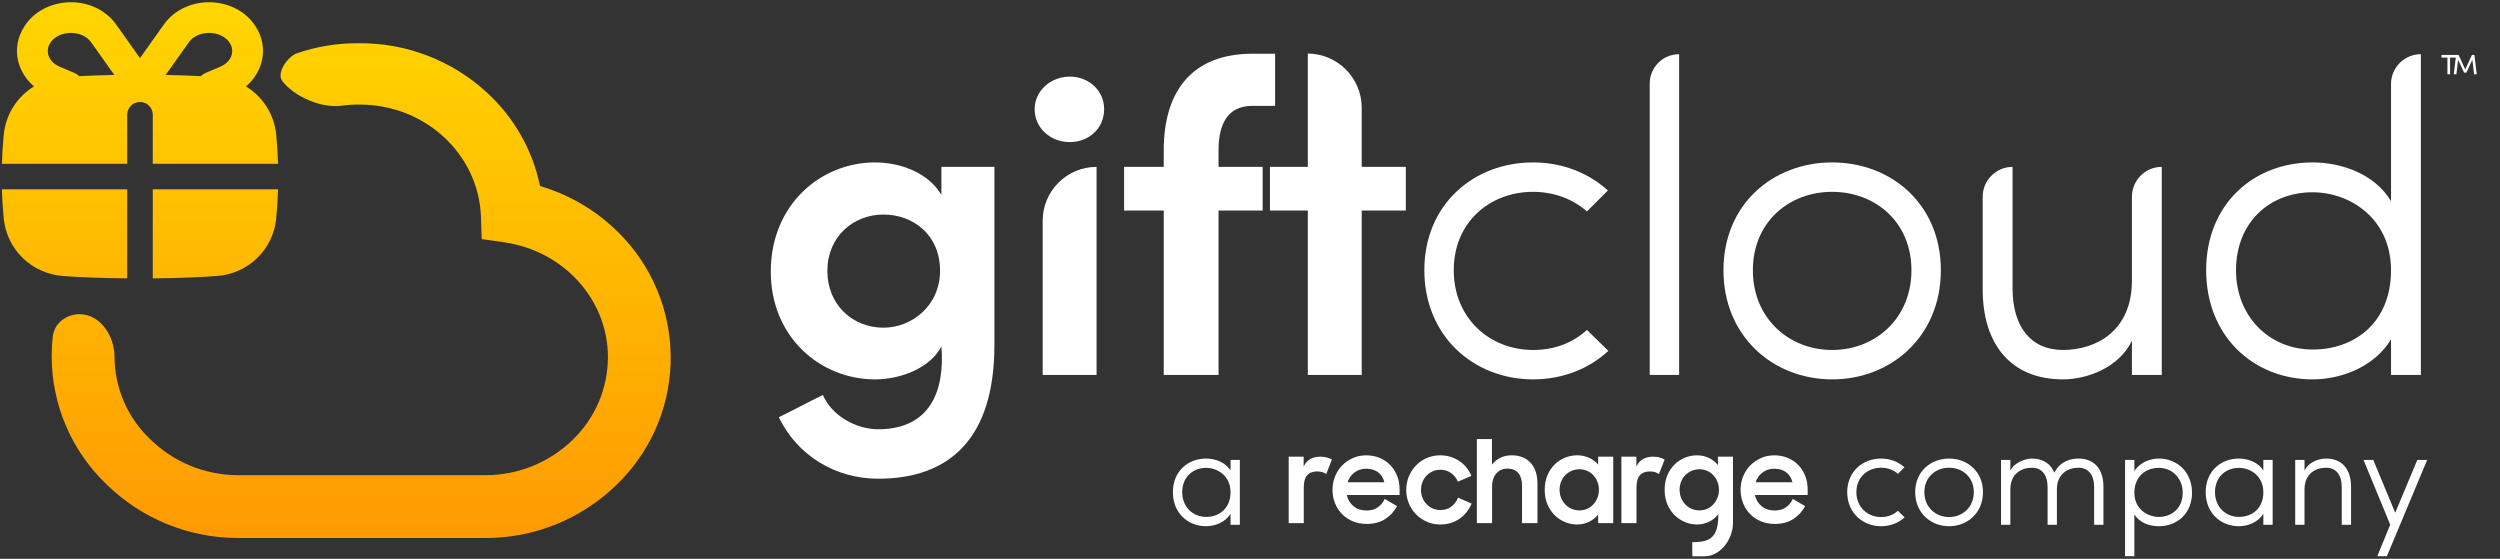 <svg width="1020" height="228" viewBox="0 0 1020 228" fill="none" xmlns="http://www.w3.org/2000/svg">
<rect x="0" y="0" width="1020" height="228" fill="#333333" stroke="none"/>
<path fill-rule="evenodd" clip-rule="evenodd" d="M77.047 17.27C78.799 14.805 82.017 13.331 85.653 13.435C89.291 13.54 92.331 15.191 93.85 17.685C95.692 20.71 94.788 25.139 89.757 27.268L83.922 29.736C83.157 30.06 82.489 30.519 81.935 31.072C77.417 30.835 72.647 30.674 67.587 30.582L77.047 17.27ZM37.185 17.27L46.644 30.582C41.584 30.674 36.814 30.835 32.296 31.072C31.742 30.518 31.075 30.06 30.309 29.736L24.474 27.268C19.443 25.139 18.539 20.71 20.381 17.685C21.901 15.191 24.94 13.54 28.579 13.435C32.215 13.331 35.432 14.805 37.185 17.27ZM66.841 10.018L57.116 23.704L47.391 10.018C42.768 3.513 35.197 0.719 28.219 0.92C21.244 1.121 13.845 4.348 9.688 11.172C4.504 19.684 7.008 29.39 13.868 35.265C7.068 39.419 2.325 46.585 1.524 55.013C1.155 58.89 0.896 62.826 0.773 66.826H51.898V46.822C51.898 43.941 54.234 41.605 57.115 41.605C59.996 41.605 62.332 43.941 62.332 46.822V66.826H113.449C113.327 62.826 113.068 58.89 112.699 55.013C111.898 46.587 107.157 39.423 100.36 35.268C107.222 29.393 109.728 19.685 104.543 11.172C100.386 4.348 92.988 1.121 86.012 0.92C79.035 0.719 71.464 3.513 66.841 10.018ZM0.773 77.26H51.898V113.574C42.202 113.492 33.538 113.179 25.66 112.6C12.95 111.667 2.735 101.813 1.524 89.075C1.155 85.197 0.896 81.26 0.773 77.26ZM88.562 112.6C80.686 113.179 72.025 113.492 62.332 113.573V77.26H113.449C113.327 81.26 113.068 85.197 112.699 89.075C111.488 101.813 101.273 111.667 88.562 112.6ZM220.328 75.897C233.656 79.83 245.645 87.351 254.986 97.638C267.59 111.525 274.268 129.788 273.596 148.53C272.923 167.271 264.952 185.008 251.385 197.955C237.164 211.747 218.14 219.472 198.329 219.501H96.407C76.534 219.327 57.505 211.439 43.337 197.502C36.31 190.761 30.718 182.671 26.894 173.716C23.07 164.762 21.094 155.127 21.085 145.39C21.08 142.694 21.229 140.002 21.529 137.328C22.139 131.902 27.003 128.186 32.462 128.186C40.886 128.186 46.711 137.085 46.725 145.508C46.738 151.783 48.02 157.99 50.496 163.756C52.971 169.521 56.588 174.726 61.129 179.056C70.538 188.359 83.177 193.666 96.407 193.869H198.324C211.505 193.821 224.153 188.668 233.614 179.49C238.158 175.125 241.776 169.888 244.253 164.094C246.73 158.3 248.015 152.066 248.032 145.765C248.077 122.27 229.969 102.376 205.831 98.88L196.54 97.544L196.219 88.123C195.205 63.185 173.798 42.684 146.747 42.667C144.282 42.629 141.826 42.783 139.402 43.123C131.282 44.263 120.129 39.535 115.151 33.018C112.695 29.802 117.323 23.05 121.149 21.734C129.255 18.948 137.798 17.558 146.411 17.646H146.443C165.666 17.461 184.243 24.575 198.425 37.552C209.605 47.69 217.274 61.118 220.328 75.897Z" fill="url(#paint0_linear_1468_11764)"/>
<path d="M987.716 22.105V152.967H975.539V138.427C969.178 149.15 955.91 154.784 943.55 154.784C919.377 154.784 900.111 137.154 900.111 110.255C900.111 83.355 919.377 66.271 943.55 66.271C955.91 66.271 969.178 71.36 975.539 82.083V34.282C975.539 27.556 980.991 22.105 987.716 22.105ZM912.289 110.255C912.289 129.157 925.92 142.607 943.55 142.607C960.999 142.607 975.539 131.338 975.539 110.255C975.539 89.171 958.818 78.448 943.55 78.448C925.92 78.448 912.289 90.807 912.289 110.255Z" fill="white"/>
<path d="M869.828 114.435V80.266C869.828 73.54 875.28 68.088 882.005 68.088V152.967H869.828V138.972C864.557 150.059 851.471 154.785 841.656 154.785C820.754 154.785 808.759 140.79 808.941 117.525V80.266C808.941 73.54 814.393 68.088 821.118 68.088V117.525C821.118 133.338 828.57 142.789 841.656 142.789C855.106 142.789 869.828 135.155 869.828 114.435Z" fill="white"/>
<path d="M747.52 154.785C723.346 154.785 703.172 137.155 703.172 110.255C703.172 83.356 723.346 66.271 747.52 66.271C771.693 66.271 791.868 83.356 791.868 110.255C791.868 137.155 771.693 154.785 747.52 154.785ZM747.52 142.789C765.15 142.789 779.872 129.885 779.872 110.255C779.872 90.626 765.15 78.267 747.52 78.267C729.89 78.267 715.168 90.626 715.168 110.255C715.168 129.885 729.89 142.789 747.52 142.789Z" fill="white"/>
<path d="M685.08 22.105V152.967H673.084V34.1C673.084 27.475 678.455 22.105 685.08 22.105Z" fill="white"/>
<path d="M647.474 134.61L656.198 143.153C648.201 150.605 637.296 154.785 625.482 154.785C601.308 154.785 581.134 137.155 581.134 110.255C581.134 83.356 601.308 66.271 625.482 66.271C637.296 66.271 648.019 70.451 656.016 77.722L647.474 86.264C641.658 81.175 634.024 78.267 625.482 78.267C607.852 78.267 593.13 90.626 593.13 110.255C593.13 129.885 607.852 142.789 625.482 142.789C634.024 142.789 641.476 140.063 647.474 134.61Z" fill="white"/>
<path d="M533.59 21.843C545.766 21.947 555.582 31.848 555.582 44.024V68.088H573.576V85.9H555.582V152.967H533.59V85.9H518.141V68.088H533.59V21.843Z" fill="white"/>
<path d="M520.245 21.923V43.188H510.976C500.616 43.188 497.163 51.003 497.163 61.363V68.088H515.156V85.9H497.163V152.967H474.807V85.9H458.631V68.088H474.807V61.363C474.807 36.463 486.984 21.923 510.976 21.923H520.245Z" fill="white"/>
<path d="M447.4 68.088V152.967H425.408V90.081C425.408 77.935 435.254 68.088 447.4 68.088Z" fill="white"/>
<path d="M436.495 31.257C428.68 31.257 422.137 37.073 422.137 44.525C422.137 52.34 428.68 57.974 436.495 57.974C444.311 57.974 450.49 52.34 450.49 44.525C450.49 37.073 444.311 31.257 436.495 31.257Z" fill="white"/>
<path d="M383.545 110.437C383.545 95.897 372.64 87.536 360.463 87.536C348.103 87.536 337.562 96.624 337.562 110.437C337.562 124.614 348.103 133.702 360.463 133.702C371.913 133.702 383.545 124.796 383.545 110.437ZM335.744 161.146C339.379 169.689 349.376 175.141 358.282 175.141C379.728 175.141 385.545 159.147 384.091 141.335C379.728 149.878 367.914 154.785 357.009 154.785C334.835 154.785 314.479 137.7 314.479 110.801C314.479 83.538 334.835 66.271 357.009 66.271C368.096 66.271 379.183 70.997 384.091 79.539V68.088H405.719V140.79C405.719 178.595 387.726 195.316 358.282 195.316C340.652 195.316 325.202 185.683 317.751 170.234C322.658 167.871 330.837 163.509 335.744 161.146Z" fill="white"/>
<path d="M531.892 186.322V190.355C533.138 187.665 535.418 186.322 538.732 186.322C539.703 186.322 540.579 186.432 541.354 186.648C542.129 186.864 542.821 187.144 543.43 187.482L541.104 193.413C540.65 193.104 540.137 192.85 539.578 192.646C539.016 192.447 538.294 192.346 537.411 192.346C535.618 192.346 534.255 192.862 533.33 193.9C532.404 194.934 531.938 196.628 531.938 198.975V213.433H525.781V186.322H531.892Z" fill="white"/>
<path d="M582.162 212.878C580.474 212.137 579.007 211.133 577.76 209.866C576.514 208.599 575.534 207.108 574.817 205.393C574.105 203.677 573.746 201.847 573.746 199.903C573.746 197.958 574.105 196.077 574.817 194.362C575.53 192.646 576.514 191.146 577.76 189.867C579.007 188.584 580.474 187.58 582.162 186.855C583.85 186.131 585.668 185.767 587.61 185.767C589.103 185.767 590.507 185.974 591.829 186.394C593.15 186.809 594.359 187.389 595.455 188.13C596.552 188.872 597.506 189.753 598.327 190.774C599.149 191.795 599.815 192.921 600.332 194.158L594.813 196.522C594.205 195.04 593.271 193.858 592.008 192.977C590.745 192.095 589.294 191.655 587.652 191.655C586.527 191.655 585.484 191.871 584.53 192.303C583.575 192.735 582.737 193.324 582.02 194.065C581.308 194.807 580.753 195.679 580.357 196.683C579.961 197.687 579.765 198.759 579.765 199.903C579.765 201.046 579.961 202.071 580.357 203.075C580.753 204.079 581.308 204.952 582.02 205.693C582.733 206.435 583.579 207.024 584.551 207.456C585.522 207.888 586.572 208.104 587.698 208.104C589.432 208.104 590.912 207.634 592.146 206.689C593.379 205.748 594.296 204.533 594.905 203.05L600.424 205.46C599.907 206.697 599.236 207.841 598.415 208.892C597.594 209.942 596.643 210.845 595.564 211.603C594.484 212.361 593.275 212.946 591.937 213.365C590.599 213.784 589.157 213.992 587.606 213.992C585.659 213.992 583.842 213.619 582.158 212.878" fill="white"/>
<path d="M608.723 179.137V189.567C609.636 188.393 610.766 187.465 612.121 186.783C613.471 186.106 615.001 185.763 616.702 185.763C620.016 185.763 622.608 186.783 624.476 188.821C626.348 190.859 627.281 193.701 627.281 197.348V213.429H620.987V198.043C620.987 195.912 620.487 194.235 619.482 193.015C618.478 191.795 616.973 191.185 614.968 191.185C614.117 191.185 613.313 191.346 612.55 191.672C611.791 191.998 611.129 192.468 610.566 193.087C610.003 193.705 609.561 194.476 609.245 195.404C608.924 196.332 608.765 197.382 608.765 198.556V213.433H602.562V179.137H608.719H608.723Z" fill="white"/>
<path d="M638.612 213.04C637.045 212.408 635.64 211.485 634.394 210.282C633.147 209.075 632.143 207.6 631.384 205.855C630.625 204.11 630.246 202.123 630.246 199.899C630.246 197.675 630.617 195.642 631.363 193.897C632.109 192.151 633.097 190.677 634.327 189.47C635.557 188.263 636.97 187.343 638.566 186.712C640.163 186.081 641.797 185.763 643.468 185.763C645.232 185.763 646.857 186.102 648.35 186.784C649.838 187.462 651.072 188.39 652.043 189.567V186.322H658.2V213.434H652.043V209.913C651.072 211.18 649.825 212.175 648.304 212.904C646.782 213.628 645.14 213.993 643.377 213.993C641.763 213.993 640.175 213.675 638.612 213.044M647.574 207.596C648.545 207.164 649.383 206.563 650.084 205.787C650.784 205.016 651.338 204.118 651.747 203.097C652.155 202.077 652.364 200.979 652.364 199.806C652.364 198.633 652.16 197.582 651.747 196.561C651.338 195.54 650.78 194.655 650.084 193.897C649.383 193.138 648.55 192.545 647.574 192.113C646.599 191.681 645.536 191.465 644.381 191.465C643.227 191.465 642.201 191.681 641.213 192.113C640.225 192.545 639.367 193.134 638.637 193.875C637.908 194.617 637.337 195.498 636.928 196.519C636.52 197.54 636.311 198.637 636.311 199.81C636.311 200.984 636.515 202.089 636.928 203.123C637.337 204.156 637.908 205.055 638.637 205.813C639.367 206.571 640.225 207.164 641.213 207.596C642.201 208.028 643.26 208.244 644.381 208.244C645.503 208.244 646.603 208.028 647.574 207.596Z" fill="white"/>
<path d="M667.644 186.322V190.355C668.89 187.665 671.17 186.322 674.484 186.322C675.46 186.322 676.331 186.432 677.106 186.648C677.882 186.864 678.574 187.144 679.182 187.482L676.856 193.413C676.402 193.104 675.889 192.85 675.326 192.646C674.764 192.447 674.042 192.346 673.159 192.346C671.366 192.346 670.003 192.862 669.078 193.9C668.152 194.934 667.686 196.628 667.686 198.975V213.433H661.529V186.322H667.64H667.644Z" fill="white"/>
<path d="M707.065 186.322H700.909L700.925 189.753C699.946 188.52 698.708 187.546 697.215 186.83C695.723 186.11 694.093 185.758 692.33 185.767C690.658 185.775 689.024 186.101 687.432 186.741C685.84 187.385 684.431 188.308 683.205 189.52C681.98 190.732 681 192.214 680.262 193.964C679.525 195.713 679.166 197.717 679.174 199.971C679.187 202.194 679.579 204.177 680.346 205.918C681.117 207.659 682.126 209.129 683.38 210.328C684.635 211.527 686.044 212.437 687.611 213.064C689.179 213.691 690.771 213.996 692.38 213.988C694.172 213.979 695.827 213.598 697.345 212.848C698.862 212.099 700.1 211.073 701.067 209.769L701.084 209.781C701.13 219.626 697.495 221.168 690.442 221.206C690.45 223.024 690.463 225.497 690.471 226.967C692.322 226.959 693.56 227.014 695.631 226.967C702.343 226.815 707.09 219.491 707.057 213.437V186.322H707.065ZM700.713 203.097C700.304 204.118 699.746 205.012 699.05 205.782C698.349 206.553 697.516 207.159 696.54 207.591C695.565 208.023 694.502 208.239 693.347 208.239C692.192 208.239 691.167 208.023 690.179 207.591C689.191 207.159 688.332 206.562 687.603 205.808C686.874 205.05 686.302 204.156 685.894 203.122C685.481 202.089 685.277 200.983 685.277 199.81C685.277 198.636 685.481 197.539 685.894 196.518C686.307 195.497 686.874 194.62 687.603 193.875C688.332 193.133 689.191 192.545 690.179 192.112C691.167 191.68 692.222 191.464 693.347 191.464C694.473 191.464 695.565 191.68 696.54 192.112C697.511 192.545 698.349 193.142 699.05 193.896C699.75 194.654 700.304 195.54 700.713 196.56C701.121 197.581 701.33 198.662 701.33 199.805C701.33 200.949 701.125 202.076 700.713 203.097Z" fill="white"/>
<path d="M718.437 212.684C716.72 211.964 715.248 210.976 714.027 209.718C712.806 208.464 711.855 206.982 711.176 205.283C710.496 203.58 710.159 201.767 710.159 199.835C710.159 197.904 710.513 196.036 711.222 194.32C711.93 192.604 712.902 191.117 714.14 189.859C715.378 188.601 716.832 187.606 718.504 186.873C720.18 186.136 721.98 185.771 723.91 185.771C725.84 185.771 727.687 186.115 729.363 186.805C731.038 187.496 732.476 188.461 733.681 189.703C734.886 190.944 735.828 192.405 736.507 194.091C737.187 195.777 737.524 197.616 737.524 199.607V201.949H715.99C716.411 203.851 717.333 205.381 718.75 206.545C720.167 207.71 721.964 208.291 724.135 208.291C725.853 208.291 727.345 207.863 728.612 207.003C729.88 206.143 730.83 204.995 731.464 203.555L736.486 206.499C735.34 208.676 733.735 210.43 731.668 211.764C729.6 213.099 727.091 213.764 724.135 213.764C722.055 213.764 720.155 213.404 718.433 212.684M719.133 192.757C717.791 193.769 716.849 195.104 716.307 196.756H731.326C730.872 194.947 730 193.574 728.704 192.642C727.408 191.706 725.807 191.24 723.91 191.24C722.014 191.24 720.48 191.744 719.138 192.757" fill="white"/>
<path d="M551.938 212.684C550.22 211.964 548.749 210.976 547.527 209.718C546.306 208.464 545.356 206.982 544.676 205.283C543.997 203.58 543.659 201.767 543.659 199.835C543.659 197.904 544.013 196.036 544.722 194.32C545.431 192.604 546.402 191.117 547.64 189.859C548.878 188.601 550.333 187.606 552.004 186.873C553.68 186.136 555.481 185.771 557.411 185.771C559.341 185.771 561.187 186.115 562.863 186.805C564.539 187.496 565.977 188.461 567.182 189.703C568.386 190.944 569.328 192.405 570.008 194.091C570.687 195.777 571.025 197.616 571.025 199.607V201.949H549.491C549.912 203.851 550.833 205.381 552.25 206.545C553.668 207.71 555.464 208.291 557.636 208.291C559.353 208.291 560.846 207.863 562.113 207.003C563.38 206.143 564.33 204.995 564.964 203.555L569.987 206.499C568.841 208.676 567.236 210.43 565.168 211.764C563.101 213.099 560.591 213.764 557.636 213.764C555.556 213.764 553.655 213.404 551.934 212.684M552.634 192.757C551.292 193.769 550.35 195.104 549.808 196.756H564.826C564.372 194.947 563.501 193.574 562.205 192.642C560.908 191.706 559.307 191.24 557.411 191.24C555.514 191.24 553.98 191.744 552.638 192.757" fill="white"/>
<path d="M505.859 187.657V214.13H502.061V209.595C500.077 212.939 495.939 214.697 492.084 214.697C484.545 214.697 478.536 209.198 478.536 200.808C478.536 192.418 484.545 187.09 492.084 187.09C495.939 187.09 500.077 188.677 502.061 192.022V187.657H505.859ZM482.334 200.808C482.334 206.704 486.586 210.898 492.084 210.898C497.526 210.898 502.061 207.384 502.061 200.808C502.061 194.232 496.846 190.888 492.084 190.888C486.586 190.888 482.334 194.743 482.334 200.808Z" fill="white"/>
<path d="M973.847 226.941H969.935L975.207 214.073L964.323 187.657H968.291L977.248 209.198L986.261 187.657H990.286L973.847 226.941Z" fill="white"/>
<path d="M940.241 199.674V214.13H936.443V187.657H940.241V192.022C941.885 188.564 945.967 187.09 949.028 187.09C955.547 187.09 959.288 191.455 959.232 198.711V214.13H955.434V198.711C955.434 193.779 953.109 190.831 949.028 190.831C944.833 190.831 940.241 193.212 940.241 199.674Z" fill="white"/>
<path d="M927.242 187.657V214.13H923.444V209.595C921.46 212.939 917.322 214.697 913.467 214.697C905.928 214.697 899.919 209.198 899.919 200.808C899.919 192.418 905.928 187.09 913.467 187.09C917.322 187.09 921.46 188.677 923.444 192.022V187.657H927.242ZM903.717 200.808C903.717 206.704 907.969 210.898 913.467 210.898C918.909 210.898 923.444 207.384 923.444 200.808C923.444 194.232 918.229 190.888 913.467 190.888C907.969 190.888 903.717 194.743 903.717 200.808Z" fill="white"/>
<path d="M867.023 226.941V187.657H870.821V192.248C872.806 188.904 876.944 187.09 880.798 187.09C888.338 187.09 894.347 192.645 894.347 201.035C894.347 209.425 888.338 214.697 880.798 214.697C876.887 214.697 872.806 213.223 870.821 209.821V226.941H867.023ZM890.549 201.035C890.549 195.139 886.297 190.888 880.798 190.888C875.356 190.888 870.821 194.516 870.821 201.035C870.821 207.554 876.037 210.898 880.798 210.898C886.297 210.898 890.549 207.157 890.549 201.035Z" fill="white"/>
<path d="M839.214 199.674V214.13H835.416V198.711C835.416 193.779 833.092 190.831 829.01 190.831C824.815 190.831 820.224 193.212 820.224 199.674V214.13H816.426V187.657H820.224V192.022C821.868 188.564 826.573 187.09 829.01 187.09C833.545 187.09 836.663 189.187 838.194 192.872C840.631 187.883 845.336 187.09 848.001 187.09C854.52 187.09 858.261 191.455 858.204 198.711V214.13H854.406V198.711C854.406 193.779 852.082 190.831 848.001 190.831C843.806 190.831 839.214 193.212 839.214 199.674Z" fill="white"/>
<path d="M795.228 214.697C787.689 214.697 781.396 209.198 781.396 200.808C781.396 192.418 787.689 187.09 795.228 187.09C802.768 187.09 809.06 192.418 809.06 200.808C809.06 209.198 802.768 214.697 795.228 214.697ZM795.228 210.955C800.727 210.955 805.318 206.93 805.318 200.808C805.318 194.686 800.727 190.831 795.228 190.831C789.729 190.831 785.138 194.686 785.138 200.808C785.138 206.93 789.729 210.955 795.228 210.955Z" fill="white"/>
<path d="M774.353 208.404L777.074 211.069C774.58 213.393 771.178 214.697 767.494 214.697C759.954 214.697 753.662 209.198 753.662 200.808C753.662 192.418 759.954 187.09 767.494 187.09C771.178 187.09 774.523 188.394 777.017 190.661L774.353 193.325C772.539 191.738 770.158 190.831 767.494 190.831C761.995 190.831 757.403 194.686 757.403 200.808C757.403 206.93 761.995 210.955 767.494 210.955C770.158 210.955 772.482 210.105 774.353 208.404Z" fill="white"/>
<path d="M1001.13 30.308L1001.95 23.505H999.637V30.308H998.553V23.505H996.129V22.42H1003.1L1005.82 28.352L1008.54 22.42H1009.57L1010.5 30.308H1009.44L1008.71 24.376L1006.31 29.627H1005.36L1002.91 24.419L1002.21 30.308H1001.13Z" fill="white"/>
<defs>
<linearGradient id="paint0_linear_1468_11764" x1="137.208" y1="0.91" x2="137.208" y2="219.501" gradientUnits="userSpaceOnUse">
<stop stop-color="#FFD600"/>
<stop offset="1" stop-color="#FF9A02"/>
</linearGradient>
</defs>
</svg>
